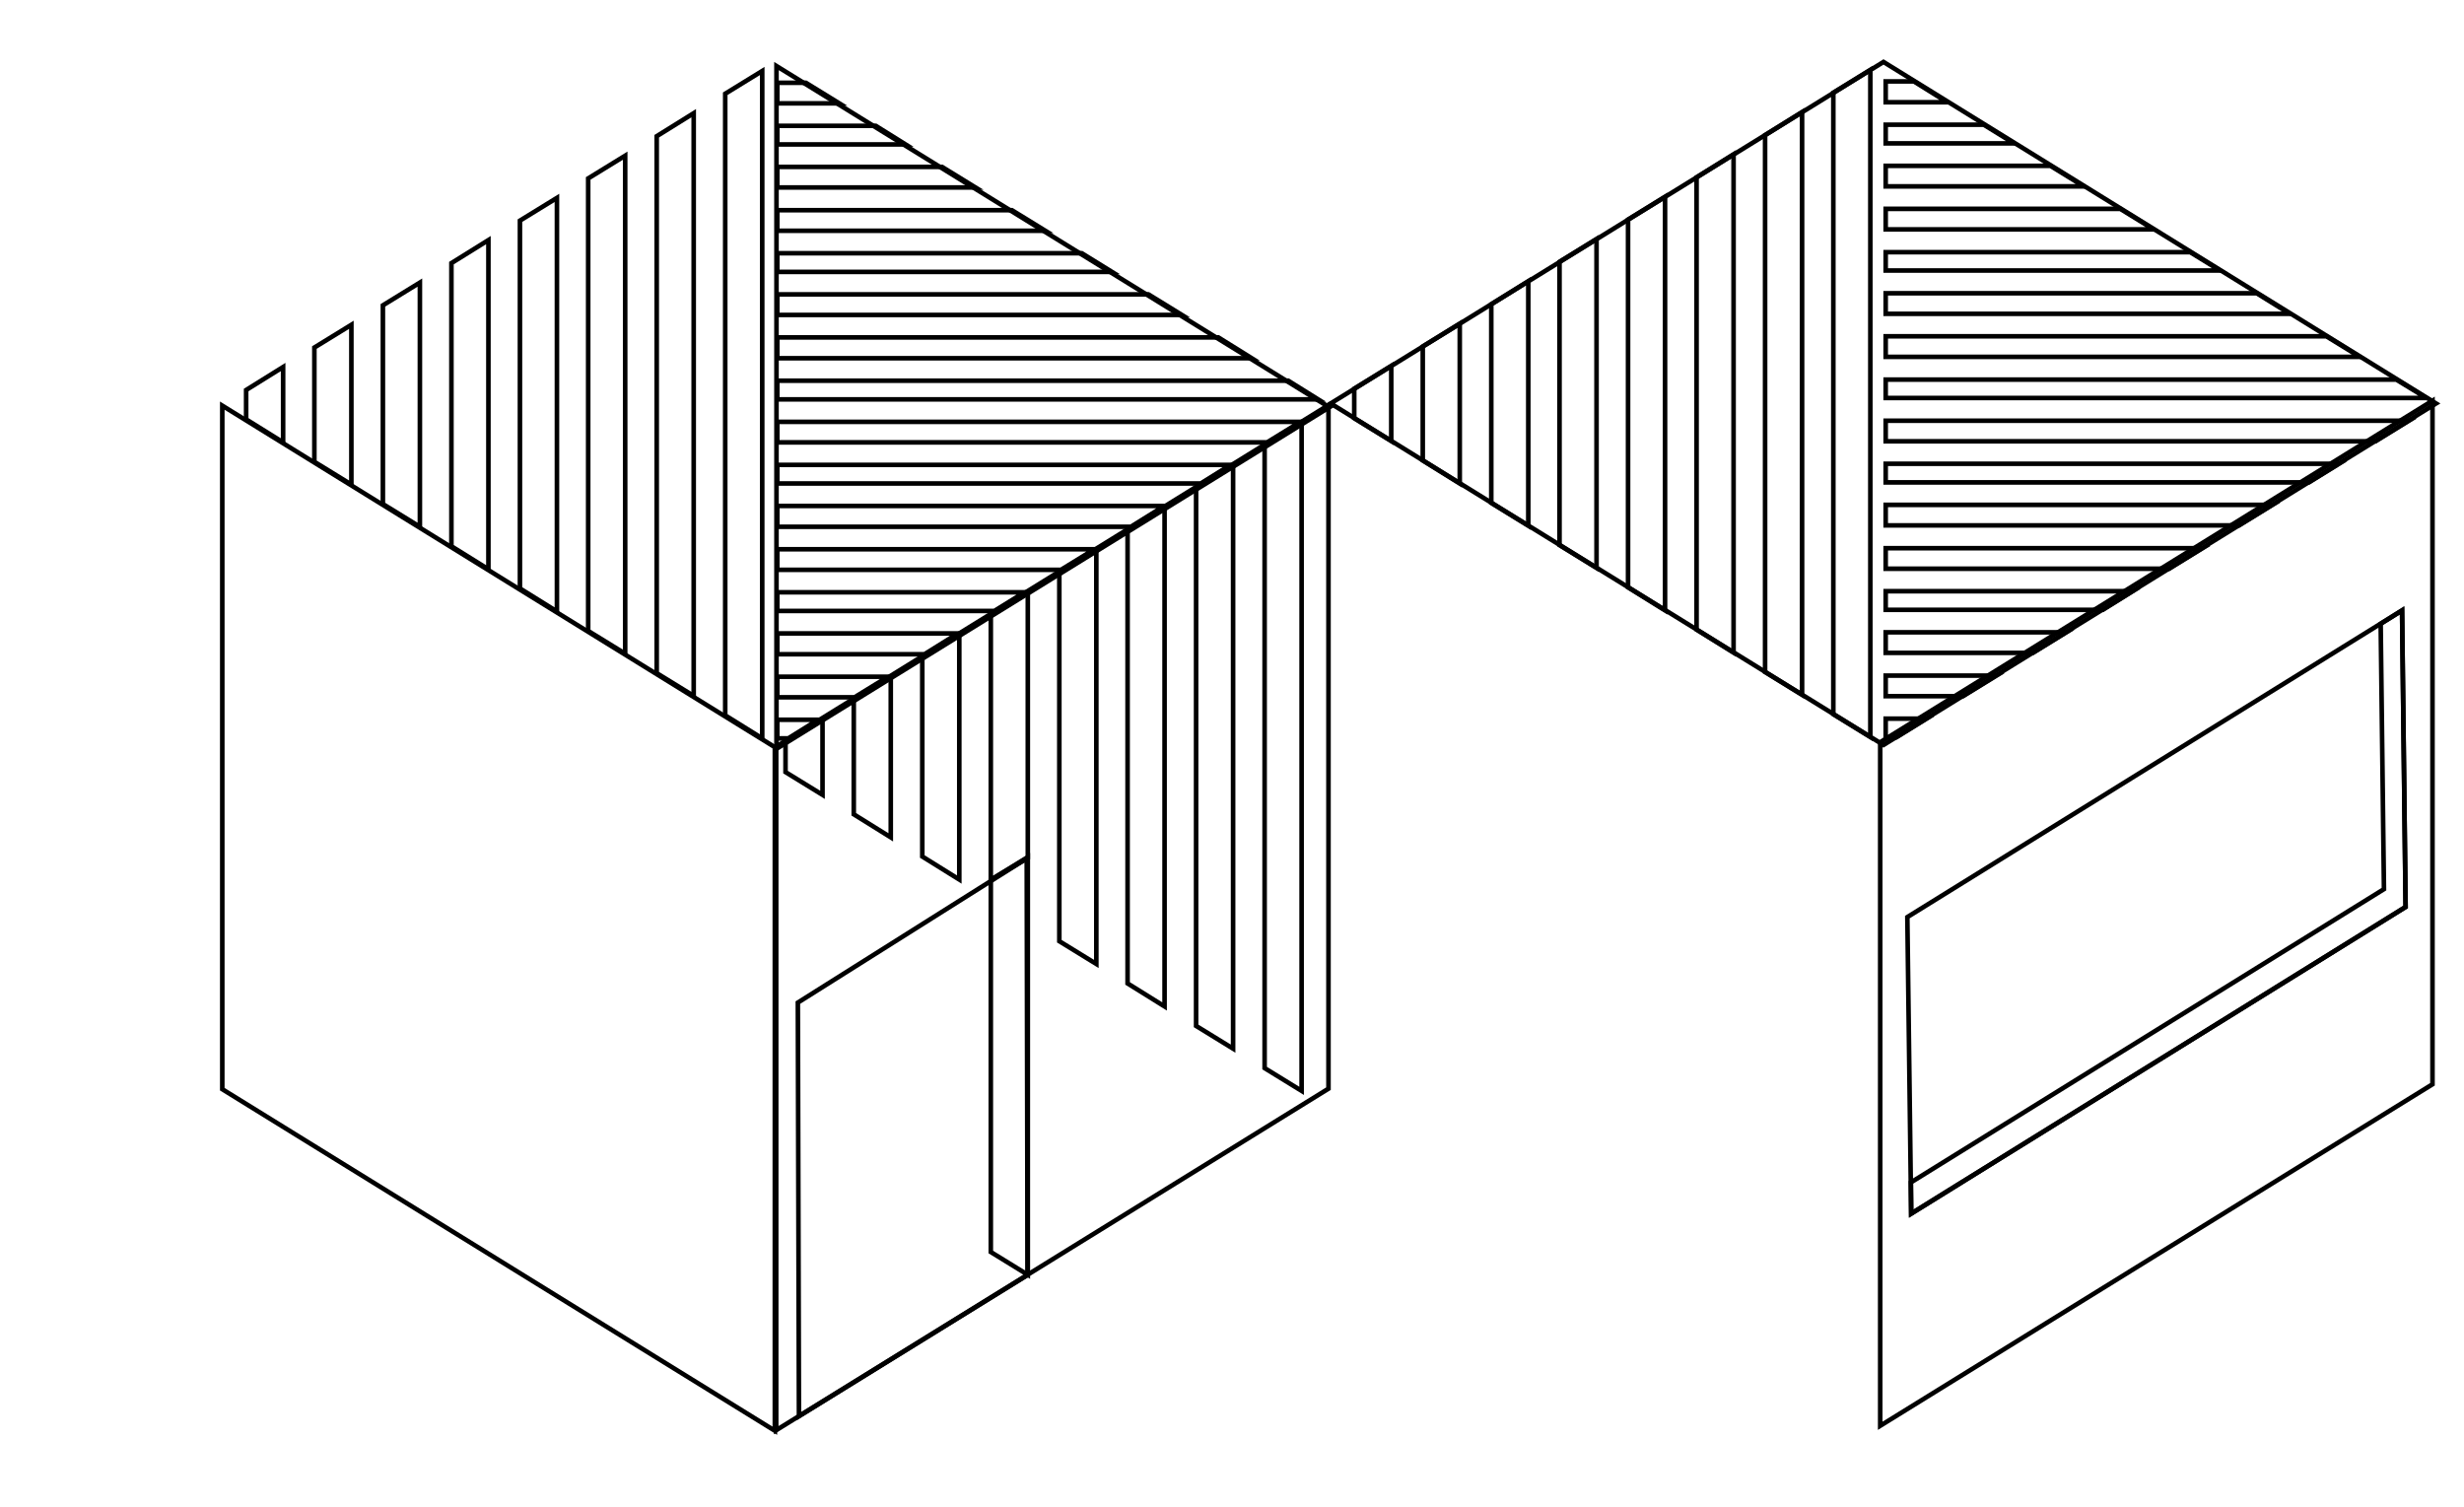 <svg xmlns="http://www.w3.org/2000/svg" xmlns:xlink="http://www.w3.org/1999/xlink" id="Layer_1" x="0px" y="0px" viewBox="0 0 899 550" xml:space="preserve"><polygon fill="none" stroke="#000000" stroke-width="1.679" stroke-miterlimit="10" points="283.3,273.2 485,148.6 283.3,24.1 "></polygon><polygon fill="none" stroke="#000000" stroke-width="1.679" stroke-miterlimit="10" points="282.7,522 81.1,397.4 81.1,148  282.7,272.6 "></polygon><g>	<g>		<polygon fill="none" stroke="#000000" stroke-width="1.679" stroke-miterlimit="10" points="436.4,178.3 436.4,374.3    449.9,382.6 449.9,170   "></polygon>		<polygon fill="none" stroke="#000000" stroke-width="1.679" stroke-miterlimit="10" points="461.4,162.9 461.4,389.7 474.9,398    474.9,154.6   "></polygon>		<polygon fill="none" stroke="#000000" stroke-width="1.679" stroke-miterlimit="10" points="386.5,209.2 386.5,343.4 400,351.7    400,200.9   "></polygon>		<polygon fill="none" stroke="#000000" stroke-width="1.679" stroke-miterlimit="10" points="411.4,193.8 411.4,358.8    424.9,367.2 424.9,185.4   "></polygon>		<polygon fill="none" stroke="#000000" stroke-width="1.679" stroke-miterlimit="10" points="336.5,240.1 336.5,312.5 350,320.9    350,231.7   "></polygon>		<polygon fill="none" stroke="#000000" stroke-width="1.679" stroke-miterlimit="10" points="361.5,224.6 361.5,321 375,313    375,216.3   "></polygon>		<polygon fill="none" stroke="#000000" stroke-width="1.679" stroke-miterlimit="10" points="286.6,270.9 286.6,281.7 300.1,290    300.1,262.6   "></polygon>		<polygon fill="none" stroke="#000000" stroke-width="1.679" stroke-miterlimit="10" points="311.5,255.5 311.5,297.1 325,305.5    325,247.1   "></polygon>	</g></g><polygon fill="none" stroke="#000000" stroke-width="1.679" stroke-miterlimit="10" points="484.7,147.8 283.2,272.4 283.2,521.8  484.7,397.2 "></polygon><g>	<g>		<polygon fill="none" stroke="#000000" stroke-width="1.679" stroke-miterlimit="10" points="239.6,49.7 239.6,245.6 253.1,253.9    253.1,41.3   "></polygon>		<polygon fill="none" stroke="#000000" stroke-width="1.679" stroke-miterlimit="10" points="264.6,34.2 264.6,261 278.1,269.4    278.1,25.9   "></polygon>		<polygon fill="none" stroke="#000000" stroke-width="1.679" stroke-miterlimit="10" points="189.7,80.5 189.7,214.7 203.2,223.1    203.2,72.2   "></polygon>		<polygon fill="none" stroke="#000000" stroke-width="1.679" stroke-miterlimit="10" points="214.6,65.1 214.6,230.2 228.1,238.5    228.1,56.8   "></polygon>		<polygon fill="none" stroke="#000000" stroke-width="1.679" stroke-miterlimit="10" points="139.7,111.4 139.7,183.9    153.2,192.2 153.2,103.1   "></polygon>		<polygon fill="none" stroke="#000000" stroke-width="1.679" stroke-miterlimit="10" points="164.7,96 164.7,199.3 178.2,207.7    178.2,87.6   "></polygon>		<polygon fill="none" stroke="#000000" stroke-width="1.679" stroke-miterlimit="10" points="89.8,142.3 89.8,153 103.3,161.4    103.3,133.9   "></polygon>		<polygon fill="none" stroke="#000000" stroke-width="1.679" stroke-miterlimit="10" points="114.7,126.8 114.7,168.5    128.2,176.8 128.2,118.5   "></polygon>	</g>	<g>		<polygon fill="none" stroke="#000000" stroke-width="1.679" stroke-miterlimit="10" points="349.5,231.1 283.6,231.1    283.6,238.7 337.3,238.7   "></polygon>		<polygon fill="none" stroke="#000000" stroke-width="1.679" stroke-miterlimit="10" points="343.7,60.9 283.6,60.9 283.6,68.4    355.9,68.4   "></polygon>		<polygon fill="none" stroke="#000000" stroke-width="1.679" stroke-miterlimit="10" points="298.5,262.6 283.6,262.6    283.6,269.4 287.6,269.4   "></polygon>		<polygon fill="none" stroke="#000000" stroke-width="1.679" stroke-miterlimit="10" points="319.5,45.9 283.6,45.9 283.6,52.7    330.4,52.7   "></polygon>		<polygon fill="none" stroke="#000000" stroke-width="1.679" stroke-miterlimit="10" points="399.3,200.4 283.6,200.4    283.6,207.9 387.1,207.9   "></polygon>		<polygon fill="none" stroke="#000000" stroke-width="1.679" stroke-miterlimit="10" points="324,246.9 283.6,246.9 283.6,254.4    311.8,254.4   "></polygon>		<polygon fill="none" stroke="#000000" stroke-width="1.679" stroke-miterlimit="10" points="294,30.2 283.6,30.2 283.6,37.7    306.2,37.7   "></polygon>		<polygon fill="none" stroke="#000000" stroke-width="1.679" stroke-miterlimit="10" points="373.8,216.1 283.6,216.1    283.6,222.9 362.8,222.9   "></polygon>		<polygon fill="none" stroke="#000000" stroke-width="1.679" stroke-miterlimit="10" points="444.5,123.1 283.6,123.1    283.6,130.7 456.7,130.7   "></polygon>		<polygon fill="none" stroke="#000000" stroke-width="1.679" stroke-miterlimit="10" points="449,169.6 283.6,169.6 283.6,176.4    438.1,176.4   "></polygon>		<polygon fill="none" stroke="#000000" stroke-width="1.679" stroke-miterlimit="10" points="394.7,92.4 283.6,92.4 283.6,99.2    405.7,99.2   "></polygon>		<polygon fill="none" stroke="#000000" stroke-width="1.679" stroke-miterlimit="10" points="283.6,107.4 283.6,114.9    431.2,114.9 419,107.4   "></polygon>		<polygon fill="none" stroke="#000000" stroke-width="1.679" stroke-miterlimit="10" points="424.8,184.6 283.6,184.6    283.6,192.2 412.6,192.2   "></polygon>		<polygon fill="none" stroke="#000000" stroke-width="1.679" stroke-miterlimit="10" points="470,138.9 283.6,138.9 283.6,145.7    480.9,145.7   "></polygon>		<polygon fill="none" stroke="#000000" stroke-width="1.679" stroke-miterlimit="10" points="474.5,153.9 283.6,153.9    283.6,161.4 462.3,161.4   "></polygon>		<polygon fill="none" stroke="#000000" stroke-width="1.679" stroke-miterlimit="10" points="369.2,76.7 283.6,76.7 283.6,84.2    381.4,84.2   "></polygon>	</g></g><polygon fill="none" stroke="#000000" stroke-width="1.679" stroke-miterlimit="10" points="291.1,365.8 291.5,516.7 374.9,465.2  374.6,313.2 "></polygon><polygon fill="none" stroke="#000000" stroke-width="1.679" stroke-miterlimit="10" points="361.5,321 361.5,456.8 375,465.1  375,312.7 "></polygon><polygon fill="none" stroke="#000000" stroke-width="1.679" stroke-miterlimit="10" points="687.2,271.8 485.5,147.2 687.2,22.6  888.8,147.2 "></polygon><g>	<g>		<polygon fill="none" stroke="#000000" stroke-width="1.679" stroke-miterlimit="10" points="644,49.3 644,245.2 657.5,253.5    657.5,40.9   "></polygon>		<polygon fill="none" stroke="#000000" stroke-width="1.679" stroke-miterlimit="10" points="668.9,33.8 668.9,260.6 682.4,268.9    682.4,25.5   "></polygon>		<polygon fill="none" stroke="#000000" stroke-width="1.679" stroke-miterlimit="10" points="594,80.1 594,214.3 607.5,222.7    607.5,71.8   "></polygon>		<polygon fill="none" stroke="#000000" stroke-width="1.679" stroke-miterlimit="10" points="619,64.7 619,229.7 632.5,238.1    632.5,56.3   "></polygon>		<polygon fill="none" stroke="#000000" stroke-width="1.679" stroke-miterlimit="10" points="544.1,111 544.1,183.5 557.6,191.8    557.6,102.6   "></polygon>		<polygon fill="none" stroke="#000000" stroke-width="1.679" stroke-miterlimit="10" points="569,95.5 569,198.9 582.5,207.2    582.5,87.2   "></polygon>		<polygon fill="none" stroke="#000000" stroke-width="1.679" stroke-miterlimit="10" points="494.1,141.8 494.1,152.6    507.6,160.9 507.6,133.5   "></polygon>		<polygon fill="none" stroke="#000000" stroke-width="1.679" stroke-miterlimit="10" points="519.1,126.4 519.1,168 532.6,176.4    532.6,118.1   "></polygon>	</g>	<g>		<polygon fill="none" stroke="#000000" stroke-width="1.679" stroke-miterlimit="10" points="753.9,230.7 688,230.7 688,238.2    741.7,238.2   "></polygon>		<polygon fill="none" stroke="#000000" stroke-width="1.679" stroke-miterlimit="10" points="748.1,60.5 688,60.5 688,68    760.3,68   "></polygon>		<polygon fill="none" stroke="#000000" stroke-width="1.679" stroke-miterlimit="10" points="702.9,262.2 688,262.2 688,269    691.9,269   "></polygon>		<polygon fill="none" stroke="#000000" stroke-width="1.679" stroke-miterlimit="10" points="723.8,45.5 688,45.5 688,52.3    734.8,52.3   "></polygon>		<polygon fill="none" stroke="#000000" stroke-width="1.679" stroke-miterlimit="10" points="803.6,200 688,200 688,207.5    791.4,207.5   "></polygon>		<polygon fill="none" stroke="#000000" stroke-width="1.679" stroke-miterlimit="10" points="728.4,246.5 688,246.5 688,254    716.2,254   "></polygon>		<polygon fill="none" stroke="#000000" stroke-width="1.679" stroke-miterlimit="10" points="698.3,29.7 688,29.7 688,37.3    710.5,37.3   "></polygon>		<polygon fill="none" stroke="#000000" stroke-width="1.679" stroke-miterlimit="10" points="778.1,215.7 688,215.7 688,222.5    767.2,222.5   "></polygon>		<polygon fill="none" stroke="#000000" stroke-width="1.679" stroke-miterlimit="10" points="848.8,122.7 688,122.7 688,130.2    861,130.2   "></polygon>		<polygon fill="none" stroke="#000000" stroke-width="1.679" stroke-miterlimit="10" points="853.4,169.2 688,169.2 688,176    842.4,176   "></polygon>		<polygon fill="none" stroke="#000000" stroke-width="1.679" stroke-miterlimit="10" points="799.1,92 688,92 688,98.7 810,98.7      "></polygon>		<polygon fill="none" stroke="#000000" stroke-width="1.679" stroke-miterlimit="10" points="688,107 688,114.5 835.5,114.5    823.4,107   "></polygon>		<polygon fill="none" stroke="#000000" stroke-width="1.679" stroke-miterlimit="10" points="829.1,184.2 688,184.2 688,191.7    816.9,191.7   "></polygon>		<polygon fill="none" stroke="#000000" stroke-width="1.679" stroke-miterlimit="10" points="874.3,138.5 688,138.5 688,145.2    885.3,145.2   "></polygon>		<polygon fill="none" stroke="#000000" stroke-width="1.679" stroke-miterlimit="10" points="878.9,153.5 688,153.5 688,161    866.7,161   "></polygon>		<polygon fill="none" stroke="#000000" stroke-width="1.679" stroke-miterlimit="10" points="773.6,76.2 688,76.2 688,83.7    785.8,83.7   "></polygon>	</g></g><polygon fill="none" stroke="#000000" stroke-width="1.679" stroke-miterlimit="10" points="887.5,146.2 686,270.8 686,520.2  887.5,395.6 "></polygon><polygon fill="none" stroke="#000000" stroke-width="1.679" stroke-miterlimit="10" points="695.9,334.6 697.3,442.8 877.7,330.9  876.4,222.7 "></polygon><g>	<polygon fill="none" stroke="#000000" stroke-width="1.679" stroke-miterlimit="10" points="869.8,324.4 697.2,431.4 697.3,442.8   877.7,330.9 876.4,222.7 868.6,227.6  "></polygon></g></svg>
